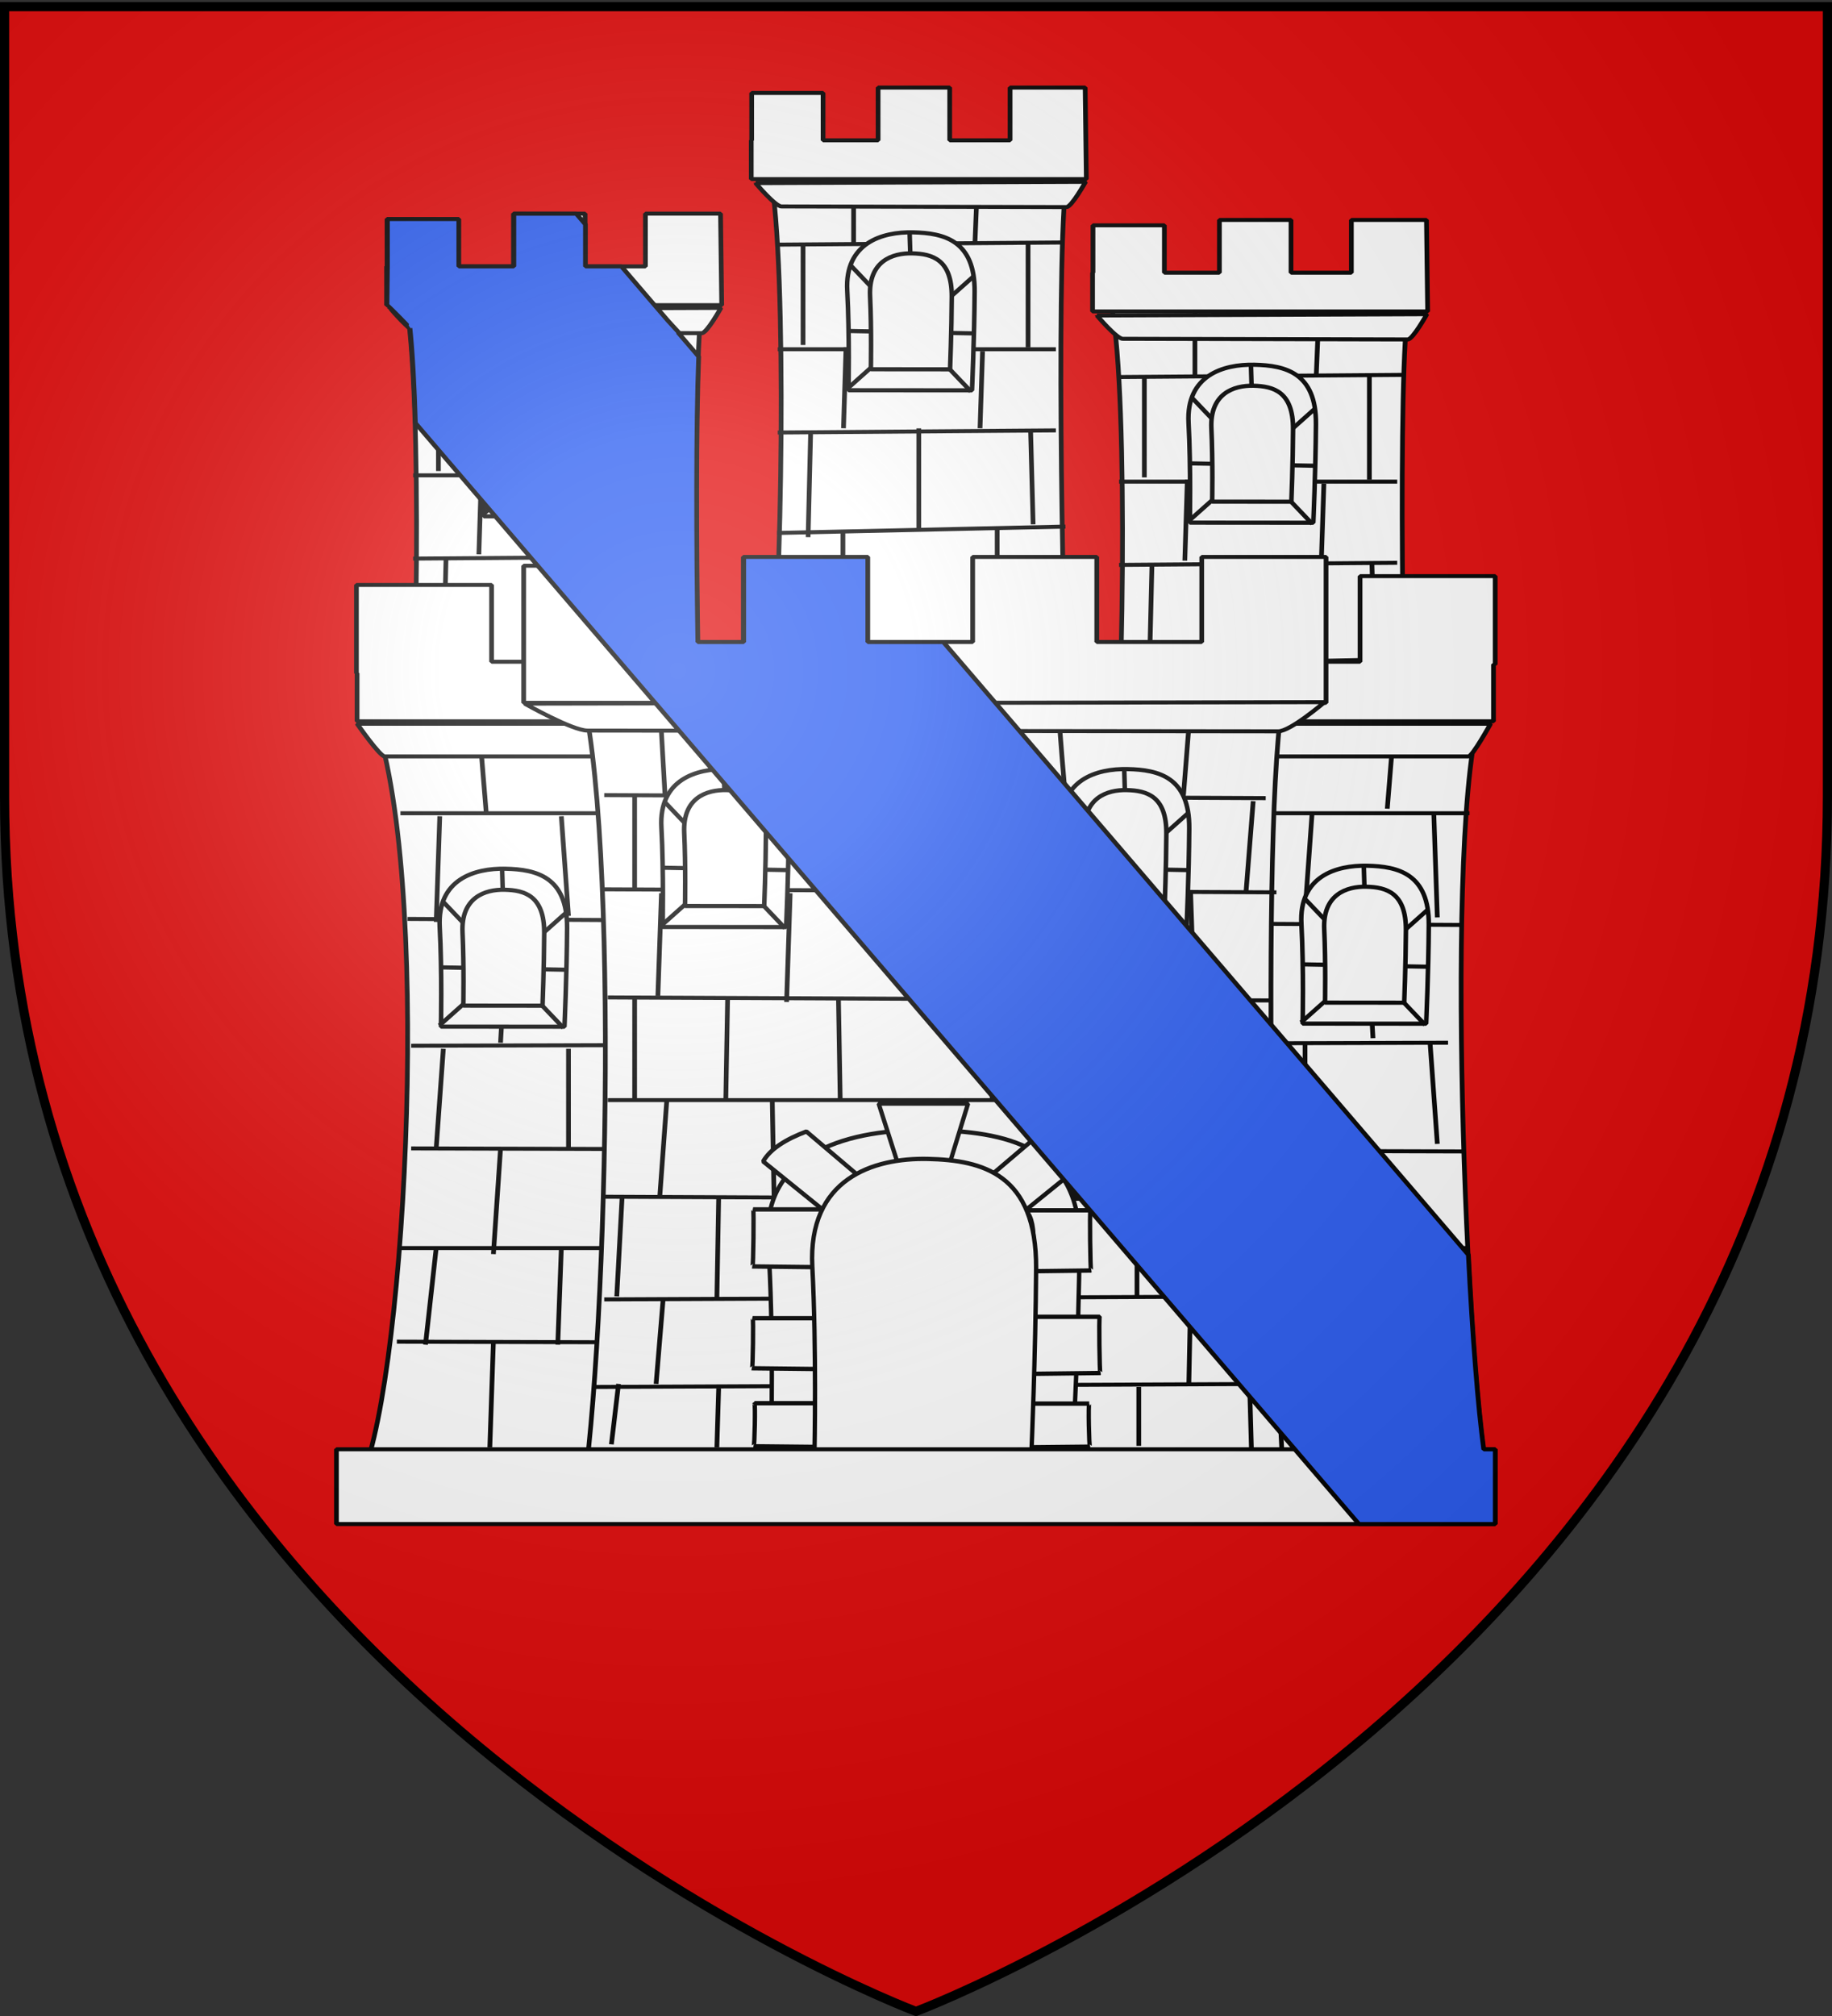 <svg xmlns="http://www.w3.org/2000/svg" xmlns:xlink="http://www.w3.org/1999/xlink" width="600" height="660" version="1.0"><rect width="100%" height="100%" fill="#333333" stroke="none"/><desc>Flag of Canton of Valais (Wallis)</desc><defs><radialGradient xlink:href="#b" id="c" cx="221.445" cy="226.331" r="300" fx="221.445" fy="226.331" gradientTransform="matrix(1.353 0 0 1.349 -77.63 -85.747)" gradientUnits="userSpaceOnUse"/><linearGradient id="b"><stop offset="0" style="stop-color:#fff;stop-opacity:.314"/><stop offset=".19" style="stop-color:#fff;stop-opacity:.251"/><stop offset=".6" style="stop-color:#6b6b6b;stop-opacity:.125"/><stop offset="1" style="stop-color:#000;stop-opacity:.125"/></linearGradient></defs><g style="display:inline"><path d="M300 658.5s298.5-112.32 298.5-397.772V2.176H1.5v258.552C1.5 546.18 300 658.5 300 658.5" style="fill:#e20909;fill-opacity:1;fill-rule:evenodd;stroke:none;stroke-width:1px;stroke-linecap:butt;stroke-linejoin:miter;stroke-opacity:1"/><g style="fill:#fff;fill-opacity:1;stroke:#000;stroke-width:.695;stroke-linejoin:bevel;stroke-miterlimit:4;stroke-dasharray:none;display:inline" transform="matrix(2.227 0 0 1.88 1359.421 -1248.941)"><g style="fill:#fff;fill-opacity:1;stroke:#000;stroke-width:.695;stroke-linejoin:bevel;stroke-miterlimit:4;stroke-dasharray:none;display:inline"><g style="fill:#fff;fill-opacity:1;stroke:#000;stroke-width:.695;stroke-linejoin:bevel;stroke-miterlimit:4;stroke-dasharray:none;display:inline"><path d="M-550.784 716.488h43.714c-1.693 9.984-.81 77.134 0 91.067h-43.714c1.694-15.25 2.578-75.159 0-91.067z" style="fill:#fff;fill-opacity:1;stroke:#000;stroke-width:.695;stroke-linejoin:bevel;stroke-miterlimit:4;stroke-dasharray:none;stroke-opacity:1;display:inline" transform="translate(103.818 1.098)"/><path d="M-534.914 701.533v9.188h-8.093v-8.25h-10.5v8.25h-.063v6.75h49.281l-.174-15.938h-11.044v9.188h-8.875v-9.188z" style="fill:#fff;fill-opacity:1;stroke:#000;stroke-width:.695;stroke-linejoin:bevel;stroke-miterlimit:4;stroke-dasharray:none;stroke-opacity:1;display:inline" transform="translate(103.818 1.098)"/><path d="m-546.568 642.164 41.644-.372M-546.568 660.383h40.9M-546.568 674.883l40.9-.371M-535.413 631.01v10.782M-517.194 631.01l-.372 10.782M-542.85 641.792v17.847M-509.758 642.164v17.847M-516.45 660.754l-.372 13.386M-536.529 660.01l-.371 14.13M-541.734 674.883l-.372 18.22M-509.386 674.512l.372 16.36" style="fill:#fff;fill-opacity:1;fill-rule:evenodd;stroke:#000;stroke-width:.695;stroke-linecap:butt;stroke-linejoin:bevel;stroke-miterlimit:4;stroke-dasharray:none;stroke-opacity:1" transform="translate(100.717 87.82)"/><g style="fill:#fff;fill-opacity:1;stroke:#000;stroke-width:1.828;stroke-linejoin:bevel;stroke-miterlimit:4;stroke-dasharray:none;display:inline"><path d="M-317.444 781.667s.483-24.005-.5-43.74c-1.027-20.806 13.937-25.801 26.5-25.515 12.565.286 24.96 3.585 24.828 25.996-.125 20.923-1.065 43.3-1.065 43.3z" style="fill:#fff;fill-opacity:1;fill-rule:evenodd;stroke:#000;stroke-width:1.828;stroke-linecap:round;stroke-linejoin:bevel;stroke-miterlimit:4;stroke-dasharray:none;stroke-opacity:1;display:inline" transform="matrix(.365 0 0 .397 -319.584 445.018)"/><path d="m-317.019 755.684 50.48 1.051" style="fill:#fff;fill-opacity:1;fill-rule:evenodd;stroke:#000;stroke-width:1.828;stroke-linecap:butt;stroke-linejoin:bevel;stroke-miterlimit:4;stroke-dasharray:none;stroke-opacity:1" transform="matrix(.365 0 0 .397 -319.584 445.018)"/><path d="m-313.392 640.353 48.376 55.211M-314.97 694.513l51.006-49.428M-289.73 625.104l1.052 37.859" style="fill:#fff;fill-opacity:1;fill-rule:evenodd;stroke:#000;stroke-width:1.828;stroke-linecap:butt;stroke-linejoin:bevel;stroke-miterlimit:4;stroke-dasharray:none;stroke-opacity:1" transform="matrix(.365 0 0 .397 -320.715 479.414)"/><path d="M-308.425 772.462s.31-17.621-.322-32.107c-.658-15.273 8.938-18.94 16.995-18.73 8.056.21 16.005 2.632 15.92 19.083-.08 15.358-.683 31.784-.683 31.784z" style="fill:#fff;fill-opacity:1;fill-rule:evenodd;stroke:#000;stroke-width:1.828;stroke-linecap:round;stroke-linejoin:bevel;stroke-miterlimit:4;stroke-dasharray:none;stroke-opacity:1;display:inline" transform="matrix(.365 0 0 .397 -319.584 445.018)"/></g><path d="m-552.92 718.174 48.517-.228s-2.066 4.403-2.812 4.401l-41.905-.113c-.92-.003-3.8-4.06-3.8-4.06z" style="fill:#fff;fill-opacity:1;stroke:#000;stroke-width:.695;stroke-linejoin:bevel;stroke-miterlimit:4;stroke-dasharray:none;stroke-opacity:1;display:inline" transform="translate(103.818 1.098)"/></g><path d="m-493.026 670.422 42.387-1.116M-483.36 670.422v17.103M-460.678 669.306v18.963" style="fill:#fff;fill-opacity:1;fill-rule:evenodd;stroke:#000;stroke-width:.695;stroke-linecap:butt;stroke-linejoin:bevel;stroke-miterlimit:4;stroke-dasharray:none;stroke-opacity:1" transform="translate(47.094 109.773)"/></g><g style="fill:#fff;fill-opacity:1;stroke:#000;stroke-width:.695;stroke-linejoin:bevel;stroke-miterlimit:4;stroke-dasharray:none"><g style="fill:#fff;fill-opacity:1;stroke:#000;stroke-width:.695;stroke-linejoin:bevel;stroke-miterlimit:4;stroke-dasharray:none;display:inline"><path d="M-550.784 716.488h43.714c-1.693 9.984-.81 77.134 0 91.067h-43.714c1.694-15.25 2.578-75.159 0-91.067z" style="fill:#fff;fill-opacity:1;stroke:#000;stroke-width:.695;stroke-linejoin:bevel;stroke-miterlimit:4;stroke-dasharray:none;stroke-opacity:1;display:inline" transform="translate(53.624 -21.954)"/><path d="M-534.914 701.533v9.188h-8.093v-8.25h-10.5v8.25h-.063v6.75h49.281l-.174-15.938h-11.044v9.188h-8.875v-9.188z" style="fill:#fff;fill-opacity:1;stroke:#000;stroke-width:.695;stroke-linejoin:bevel;stroke-miterlimit:4;stroke-dasharray:none;stroke-opacity:1;display:inline" transform="translate(53.624 -21.954)"/><path d="m-546.568 642.164 41.644-.372M-546.568 660.383h40.9M-546.568 674.883l40.9-.371M-535.413 631.01v10.782M-517.194 631.01l-.372 10.782M-542.85 641.792v17.847M-509.758 642.164v17.847M-516.45 660.754l-.372 13.386M-536.529 660.01l-.371 14.13M-541.734 674.883l-.372 18.22M-509.386 674.512l.372 16.36" style="fill:#fff;fill-opacity:1;fill-rule:evenodd;stroke:#000;stroke-width:.695;stroke-linecap:butt;stroke-linejoin:bevel;stroke-miterlimit:4;stroke-dasharray:none;stroke-opacity:1" transform="translate(50.522 64.767)"/><g style="fill:#fff;fill-opacity:1;stroke:#000;stroke-width:1.828;stroke-linejoin:bevel;stroke-miterlimit:4;stroke-dasharray:none;display:inline"><path d="M-317.444 781.667s.483-24.005-.5-43.74c-1.027-20.806 13.937-25.801 26.5-25.515 12.565.286 24.96 3.585 24.828 25.996-.125 20.923-1.065 43.3-1.065 43.3z" style="fill:#fff;fill-opacity:1;fill-rule:evenodd;stroke:#000;stroke-width:1.828;stroke-linecap:round;stroke-linejoin:bevel;stroke-miterlimit:4;stroke-dasharray:none;stroke-opacity:1;display:inline" transform="matrix(.365 0 0 .397 -369.779 421.966)"/><path d="m-317.019 755.684 50.48 1.051" style="fill:#fff;fill-opacity:1;fill-rule:evenodd;stroke:#000;stroke-width:1.828;stroke-linecap:butt;stroke-linejoin:bevel;stroke-miterlimit:4;stroke-dasharray:none;stroke-opacity:1" transform="matrix(.365 0 0 .397 -369.779 421.966)"/><path d="m-313.392 640.353 48.376 55.211M-314.97 694.513l51.006-49.428M-289.73 625.104l1.052 37.859" style="fill:#fff;fill-opacity:1;fill-rule:evenodd;stroke:#000;stroke-width:1.828;stroke-linecap:butt;stroke-linejoin:bevel;stroke-miterlimit:4;stroke-dasharray:none;stroke-opacity:1" transform="matrix(.365 0 0 .397 -370.91 456.361)"/><path d="M-308.425 772.462s.31-17.621-.322-32.107c-.658-15.273 8.938-18.94 16.995-18.73 8.056.21 16.005 2.632 15.92 19.083-.08 15.358-.683 31.784-.683 31.784z" style="fill:#fff;fill-opacity:1;fill-rule:evenodd;stroke:#000;stroke-width:1.828;stroke-linecap:round;stroke-linejoin:bevel;stroke-miterlimit:4;stroke-dasharray:none;stroke-opacity:1;display:inline" transform="matrix(.365 0 0 .397 -369.779 421.966)"/></g><path d="m-552.92 718.174 48.517-.228s-2.066 4.403-2.812 4.401l-41.905-.113c-.92-.003-3.8-4.06-3.8-4.06z" style="fill:#fff;fill-opacity:1;stroke:#000;stroke-width:.695;stroke-linejoin:bevel;stroke-miterlimit:4;stroke-dasharray:none;stroke-opacity:1;display:inline" transform="translate(53.624 -21.954)"/></g><path d="m-493.026 670.422 42.387-1.116M-483.36 670.422v17.103M-460.678 669.306v18.963" style="fill:#fff;fill-opacity:1;fill-rule:evenodd;stroke:#000;stroke-width:.695;stroke-linecap:butt;stroke-linejoin:bevel;stroke-miterlimit:4;stroke-dasharray:none;stroke-opacity:1" transform="translate(-3.101 86.72)"/></g><g style="fill:#fff;fill-opacity:1;stroke:#000;stroke-width:.695;stroke-linejoin:bevel;stroke-miterlimit:4;stroke-dasharray:none"><path d="M-550.784 716.488h43.714c-1.693 9.984-.81 77.134 0 91.067h-43.714c1.694-15.25 2.578-75.159 0-91.067z" style="fill:#fff;fill-opacity:1;stroke:#000;stroke-width:.695;stroke-linejoin:bevel;stroke-miterlimit:4;stroke-dasharray:none;stroke-opacity:1;display:inline"/><path d="M-534.914 701.533v9.188h-8.093v-8.25h-10.5v8.25h-.063v6.75h49.281l-.174-15.938h-11.044v9.188h-8.875v-9.188z" style="fill:#fff;fill-opacity:1;stroke:#000;stroke-width:.695;stroke-linejoin:bevel;stroke-miterlimit:4;stroke-dasharray:none;stroke-opacity:1;display:inline"/><path d="m-546.568 642.164 41.644-.372M-546.568 660.383h40.9M-546.568 674.883l40.9-.371M-535.413 631.01v10.782M-517.194 631.01l-.372 10.782M-542.85 641.792v17.847M-509.758 642.164v17.847M-516.45 660.754l-.372 13.386M-536.529 660.01l-.371 14.13M-541.734 674.883l-.372 18.22M-509.386 674.512l.372 16.36" style="fill:#fff;fill-opacity:1;fill-rule:evenodd;stroke:#000;stroke-width:.695;stroke-linecap:butt;stroke-linejoin:bevel;stroke-miterlimit:4;stroke-dasharray:none;stroke-opacity:1" transform="translate(-3.101 86.72)"/><g style="fill:#fff;fill-opacity:1;stroke:#000;stroke-width:1.828;stroke-linejoin:bevel;stroke-miterlimit:4;stroke-dasharray:none;display:inline"><path d="M-317.444 781.667s.483-24.005-.5-43.74c-1.027-20.806 13.937-25.801 26.5-25.515 12.565.286 24.96 3.585 24.828 25.996-.125 20.923-1.065 43.3-1.065 43.3z" style="fill:#fff;fill-opacity:1;fill-rule:evenodd;stroke:#000;stroke-width:1.828;stroke-linecap:round;stroke-linejoin:bevel;stroke-miterlimit:4;stroke-dasharray:none;stroke-opacity:1;display:inline" transform="matrix(.365 0 0 .397 -423.402 443.92)"/><path d="m-317.019 755.684 50.48 1.051" style="fill:#fff;fill-opacity:1;fill-rule:evenodd;stroke:#000;stroke-width:1.828;stroke-linecap:butt;stroke-linejoin:bevel;stroke-miterlimit:4;stroke-dasharray:none;stroke-opacity:1" transform="matrix(.365 0 0 .397 -423.402 443.92)"/><path d="m-313.392 640.353 48.376 55.211M-314.97 694.513l51.006-49.428M-289.73 625.104l1.052 37.859" style="fill:#fff;fill-opacity:1;fill-rule:evenodd;stroke:#000;stroke-width:1.828;stroke-linecap:butt;stroke-linejoin:bevel;stroke-miterlimit:4;stroke-dasharray:none;stroke-opacity:1" transform="matrix(.365 0 0 .397 -424.533 478.315)"/><path d="M-308.425 772.462s.31-17.621-.322-32.107c-.658-15.273 8.938-18.94 16.995-18.73 8.056.21 16.005 2.632 15.92 19.083-.08 15.358-.683 31.784-.683 31.784z" style="fill:#fff;fill-opacity:1;fill-rule:evenodd;stroke:#000;stroke-width:1.828;stroke-linecap:round;stroke-linejoin:bevel;stroke-miterlimit:4;stroke-dasharray:none;stroke-opacity:1;display:inline" transform="matrix(.365 0 0 .397 -423.402 443.92)"/></g><path d="m-552.92 718.174 48.517-.228s-2.066 4.403-2.812 4.401l-41.905-.113c-.92-.003-3.8-4.06-3.8-4.06z" style="fill:#fff;fill-opacity:1;stroke:#000;stroke-width:.695;stroke-linejoin:bevel;stroke-miterlimit:4;stroke-dasharray:none;stroke-opacity:1;display:inline"/></g><path d="M-556.573 785.967h164.665c-6.38 14.641-3.051 113.123 0 133.557h-164.665c6.38-22.364 9.709-110.227 0-133.557z" style="fill:#fff;fill-opacity:1;stroke:#000;stroke-width:.695;stroke-linejoin:bevel;stroke-miterlimit:4;stroke-dasharray:none;stroke-opacity:1;display:inline"/><path d="M-407.312 677.938v14.906h-127.72v-13.375h-19.874v15.375h.093v8.375h167.126v-9.907h.25v-15.375z" style="fill:#fff;fill-opacity:1;stroke:#000;stroke-width:.695;stroke-linejoin:bevel;stroke-miterlimit:4;stroke-dasharray:none;stroke-opacity:1;display:inline" transform="translate(-3.101 86.72)"/><path d="M-551.537 805.947h157.222M-550.485 824.35l155.118 1.053M-549.96 846.436l152.49-.526M-549.96 864.314l154.593.525M-551.537 881.666h156.696M-552.063 897.966l156.696.526M-539.969 790.698l1.052 15.249M-545.753 806.473l-.526 18.404M-527.875 806.473l1.052 17.352M-545.227 846.961l-1.052 17.353M-535.762 823.825l-1.052 22.085M-526.823 846.961v17.353M-536.814 864.314l-1.052 18.404M-546.279 881.666l-1.577 16.826M-527.875 881.666l-.526 16.826M-537.866 897.966l-.525 18.404" style="fill:#fff;fill-opacity:1;fill-rule:evenodd;stroke:#000;stroke-width:.695;stroke-linecap:butt;stroke-linejoin:bevel;stroke-miterlimit:4;stroke-dasharray:none;stroke-opacity:1"/><path d="m-405.358 789.91-1.051 15.248M-399.574 805.684l.526 18.404M-417.452 805.684l-1.051 17.352M-400.1 846.173l1.052 17.352M-409.564 823.036l1.051 22.085M-418.503 846.173v17.352M-408.513 865.525l1.052 16.404M-399.048 880.877l1.578 16.827M-417.452 880.877l.526 16.827M-407.46 899.178l.525 18.404" style="fill:#fff;fill-opacity:1;fill-rule:evenodd;stroke:#000;stroke-width:.695;stroke-linecap:butt;stroke-linejoin:bevel;stroke-miterlimit:4;stroke-dasharray:none;stroke-opacity:1;display:inline"/><g style="fill:#fff;fill-opacity:1;stroke:#000;stroke-width:1.828;stroke-linejoin:bevel;stroke-miterlimit:4;stroke-dasharray:none;display:inline"><path d="M-317.444 781.667s.483-24.005-.5-43.74c-1.027-20.806 13.937-25.801 26.5-25.515 12.565.286 24.96 3.585 24.828 25.996-.125 20.923-1.065 43.3-1.065 43.3z" style="fill:#fff;fill-opacity:1;fill-rule:evenodd;stroke:#000;stroke-width:1.828;stroke-linecap:round;stroke-linejoin:bevel;stroke-miterlimit:4;stroke-dasharray:none;stroke-opacity:1;display:inline" transform="matrix(.365 0 0 .397 -302.988 532.258)"/><path d="m-317.019 755.684 50.48 1.051" style="fill:#fff;fill-opacity:1;fill-rule:evenodd;stroke:#000;stroke-width:1.828;stroke-linecap:butt;stroke-linejoin:bevel;stroke-miterlimit:4;stroke-dasharray:none;stroke-opacity:1" transform="matrix(.365 0 0 .397 -302.988 532.258)"/><path d="m-313.392 640.353 48.376 55.211M-314.97 694.513l51.006-49.428M-289.73 625.104l1.052 37.859" style="fill:#fff;fill-opacity:1;fill-rule:evenodd;stroke:#000;stroke-width:1.828;stroke-linecap:butt;stroke-linejoin:bevel;stroke-miterlimit:4;stroke-dasharray:none;stroke-opacity:1" transform="matrix(.365 0 0 .397 -304.119 566.654)"/><path d="M-308.425 772.462s.31-17.621-.322-32.107c-.658-15.273 8.938-18.94 16.995-18.73 8.056.21 16.005 2.632 15.92 19.083-.08 15.358-.683 31.784-.683 31.784z" style="fill:#fff;fill-opacity:1;fill-rule:evenodd;stroke:#000;stroke-width:1.828;stroke-linecap:round;stroke-linejoin:bevel;stroke-miterlimit:4;stroke-dasharray:none;stroke-opacity:1;display:inline" transform="matrix(.365 0 0 .397 -302.988 532.258)"/></g><g style="fill:#fff;fill-opacity:1;stroke:#000;stroke-width:1.828;stroke-linejoin:bevel;stroke-miterlimit:4;stroke-dasharray:none;display:inline"><path d="M-317.444 781.667s.483-24.005-.5-43.74c-1.027-20.806 13.937-25.801 26.5-25.515 12.565.286 24.96 3.585 24.828 25.996-.125 20.923-1.065 43.3-1.065 43.3z" style="fill:#fff;fill-opacity:1;fill-rule:evenodd;stroke:#000;stroke-width:1.828;stroke-linecap:round;stroke-linejoin:bevel;stroke-miterlimit:4;stroke-dasharray:none;stroke-opacity:1;display:inline" transform="matrix(.365 0 0 .397 -429.712 532.784)"/><path d="m-317.019 755.684 50.48 1.051" style="fill:#fff;fill-opacity:1;fill-rule:evenodd;stroke:#000;stroke-width:1.828;stroke-linecap:butt;stroke-linejoin:bevel;stroke-miterlimit:4;stroke-dasharray:none;stroke-opacity:1" transform="matrix(.365 0 0 .397 -429.712 532.784)"/><path d="m-313.392 640.353 48.376 55.211M-314.97 694.513l51.006-49.428M-289.73 625.104l1.052 37.859" style="fill:#fff;fill-opacity:1;fill-rule:evenodd;stroke:#000;stroke-width:1.828;stroke-linecap:butt;stroke-linejoin:bevel;stroke-miterlimit:4;stroke-dasharray:none;stroke-opacity:1" transform="matrix(.365 0 0 .397 -430.843 567.18)"/><path d="M-308.425 772.462s.31-17.621-.322-32.107c-.658-15.273 8.938-18.94 16.995-18.73 8.056.21 16.005 2.632 15.92 19.083-.08 15.358-.683 31.784-.683 31.784z" style="fill:#fff;fill-opacity:1;fill-rule:evenodd;stroke:#000;stroke-width:1.828;stroke-linecap:round;stroke-linejoin:bevel;stroke-miterlimit:4;stroke-dasharray:none;stroke-opacity:1;display:inline" transform="matrix(.365 0 0 .397 -429.712 532.784)"/></g><path d="M-557.906 790.363h166.687s-2.654 5.691-3.247 5.691h-159.38c-.72 0-4.06-5.691-4.06-5.691z" style="fill:#fff;fill-opacity:1;stroke:#000;stroke-width:.695;stroke-linejoin:bevel;stroke-miterlimit:4;stroke-dasharray:none;stroke-opacity:1;display:inline"/><g style="fill:#fff;fill-opacity:1;stroke:#000;stroke-width:.695;stroke-linejoin:bevel;stroke-miterlimit:4;stroke-dasharray:none"><path d="M-525.251 782.987h104.037c-4.031 15.95-1.928 123.233 0 145.493H-525.25c4.031-24.363 6.134-120.078 0-145.493z" style="fill:#fff;fill-opacity:1;stroke:#000;stroke-width:.695;stroke-linejoin:bevel;stroke-miterlimit:4;stroke-dasharray:none;stroke-opacity:1"/><g style="fill:#fff;fill-opacity:1;stroke:#000;stroke-width:.695;stroke-linejoin:bevel;stroke-miterlimit:4;stroke-dasharray:none"><path d="M-498 674.594v14.812h-14.031v-13.281h-18.282V700h118v-25.406h-18.28v14.812h-15.438v-14.812h-18.25v14.812h-15.469v-14.812z" style="opacity:1;fill:#fff;fill-opacity:1;stroke:#000;stroke-width:.695;stroke-linejoin:bevel;stroke-miterlimit:4;stroke-dasharray:none;stroke-opacity:1" transform="translate(-3.101 86.72)"/><path d="m-520.041 819.133 100.432-.526M-518.464 803.884l99.381-.526M-518.464 786.006l97.804.526M-517.938 769.18h97.804M-517.938 751.302l97.278.526" style="fill:#fff;fill-opacity:1;fill-rule:evenodd;stroke:#000;stroke-width:.695;stroke-linecap:butt;stroke-linejoin:bevel;stroke-miterlimit:4;stroke-dasharray:none;stroke-opacity:1" transform="translate(-3.101 86.72)"/><path d="m-521.565 819.196 98.855.526" style="fill:#fff;fill-opacity:1;fill-rule:evenodd;stroke:#000;stroke-width:.695;stroke-linecap:butt;stroke-linejoin:bevel;stroke-miterlimit:4;stroke-dasharray:none;stroke-opacity:1"/><path d="m-518.464 716.071 97.278.526M-472.191 699.77l-.526 16.301M-491.12 700.56l-1.053 15.511M-510.313 699.77l.788 16.301M-451.684 700.297c0 2.103 1.052 16.3 1.052 16.3M-432.228 700.297l-1.052 15.774" style="fill:#fff;fill-opacity:1;fill-rule:evenodd;stroke:#000;stroke-width:.695;stroke-linecap:butt;stroke-linejoin:bevel;stroke-miterlimit:4;stroke-dasharray:none;stroke-opacity:1" transform="translate(-3.101 86.72)"/><path d="m-466.09 803.318-.526 16.3M-486.072 803.844v15.774M-503.424 804.37v15.248M-445.583 803.844c0 2.103 1.051 16.3 1.051 16.3M-426.128 803.844l-1.051 15.774" style="fill:#fff;fill-opacity:1;fill-rule:evenodd;stroke:#000;stroke-width:.695;stroke-linecap:butt;stroke-linejoin:bevel;stroke-miterlimit:4;stroke-dasharray:none;stroke-opacity:1;display:inline"/><g style="fill:#fff;fill-opacity:1;stroke:#000;stroke-width:1.828;stroke-linejoin:bevel;stroke-miterlimit:4;stroke-dasharray:none"><path d="M-317.444 781.667s.483-24.005-.5-43.74c-1.027-20.806 13.937-25.801 26.5-25.515 12.565.286 24.96 3.585 24.828 25.996-.125 20.923-1.065 43.3-1.065 43.3z" style="fill:#fff;fill-opacity:1;fill-rule:evenodd;stroke:#000;stroke-width:1.828;stroke-linecap:round;stroke-linejoin:bevel;stroke-miterlimit:4;stroke-dasharray:none;stroke-opacity:1;display:inline" transform="matrix(.365 0 0 .397 -397.111 515.432)"/><path d="m-317.019 755.684 50.48 1.051" style="fill:#fff;fill-opacity:1;fill-rule:evenodd;stroke:#000;stroke-width:1.828;stroke-linecap:butt;stroke-linejoin:bevel;stroke-miterlimit:4;stroke-dasharray:none;stroke-opacity:1" transform="matrix(.365 0 0 .397 -397.111 515.432)"/><path d="m-313.392 640.353 48.376 55.211M-314.97 694.513l51.006-49.428M-289.73 625.104l1.052 37.859" style="fill:#fff;fill-opacity:1;fill-rule:evenodd;stroke:#000;stroke-width:1.828;stroke-linecap:butt;stroke-linejoin:bevel;stroke-miterlimit:4;stroke-dasharray:none;stroke-opacity:1" transform="matrix(.365 0 0 .397 -398.242 549.827)"/><path d="M-308.425 772.462s.31-17.621-.322-32.107c-.658-15.273 8.938-18.94 16.995-18.73 8.056.21 16.005 2.632 15.92 19.083-.08 15.358-.683 31.784-.683 31.784z" style="fill:#fff;fill-opacity:1;fill-rule:evenodd;stroke:#000;stroke-width:1.828;stroke-linecap:round;stroke-linejoin:bevel;stroke-miterlimit:4;stroke-dasharray:none;stroke-opacity:1;display:inline" transform="matrix(.365 0 0 .397 -397.111 515.432)"/></g><g style="fill:#fff;fill-opacity:1;stroke:#000;stroke-width:1.828;stroke-linejoin:bevel;stroke-miterlimit:4;stroke-dasharray:none;display:inline"><path d="M-317.444 781.667s.483-24.005-.5-43.74c-1.027-20.806 13.937-25.801 26.5-25.515 12.565.286 24.96 3.585 24.828 25.996-.125 20.923-1.065 43.3-1.065 43.3z" style="fill:#fff;fill-opacity:1;fill-rule:evenodd;stroke:#000;stroke-width:1.828;stroke-linecap:round;stroke-linejoin:bevel;stroke-miterlimit:4;stroke-dasharray:none;stroke-opacity:1;display:inline" transform="matrix(.365 0 0 .397 -338.219 515.432)"/><path d="m-317.019 755.684 50.48 1.051" style="fill:#fff;fill-opacity:1;fill-rule:evenodd;stroke:#000;stroke-width:1.828;stroke-linecap:butt;stroke-linejoin:bevel;stroke-miterlimit:4;stroke-dasharray:none;stroke-opacity:1" transform="matrix(.365 0 0 .397 -338.219 515.432)"/><path d="m-313.392 640.353 48.376 55.211M-314.97 694.513l51.006-49.428M-289.73 625.104l1.052 37.859" style="fill:#fff;fill-opacity:1;fill-rule:evenodd;stroke:#000;stroke-width:1.828;stroke-linecap:butt;stroke-linejoin:bevel;stroke-miterlimit:4;stroke-dasharray:none;stroke-opacity:1" transform="matrix(.365 0 0 .397 -339.35 549.827)"/><path d="M-308.425 772.462s.31-17.621-.322-32.107c-.658-15.273 8.938-18.94 16.995-18.73 8.056.21 16.005 2.632 15.92 19.083-.08 15.358-.683 31.784-.683 31.784z" style="fill:#fff;fill-opacity:1;fill-rule:evenodd;stroke:#000;stroke-width:1.828;stroke-linecap:round;stroke-linejoin:bevel;stroke-miterlimit:4;stroke-dasharray:none;stroke-opacity:1;display:inline" transform="matrix(.365 0 0 .397 -338.219 515.432)"/></g><path d="M-513.994 716.334v16.3M-472.454 732.635l.263 18.404M-451.158 732.898l-.526 18.14M-432.228 733.16l.525 18.142M-491.12 733.16l-.527 18.93M-510.05 733.16l-.526 17.879M-500.323 751.565l-.263 17.615M-484.022 751.302l.263 18.14M-461.412 751.302v17.615M-441.167 752.09v16.564M-424.341 752.09l.789 17.616M-513.994 751.565v17.615M-509.262 769.18l-1.051 17.09M-493.75 769.443l.263 16.826M-450.106 769.18c-.526 1.314.788 17.352.788 17.352M-432.491 769.18l-.263 17.352M-440.116 786.532v16.826M-425.13 786.27l.526 17.351M-432.228 803.358l-.263 15.25M-423.552 818.87l.263 11.043M-439.853 819.133v10.254M-501.637 786.27l-.263 17.614M-501.637 819.396l-.263 10.254M-509.788 803.621l-1.051 14.986M-515.835 786.006l-.788 17.352M-516.36 818.607l-1.052 10.517" style="fill:#fff;fill-opacity:1;fill-rule:evenodd;stroke:#000;stroke-width:.695;stroke-linecap:butt;stroke-linejoin:bevel;stroke-miterlimit:4;stroke-dasharray:none;stroke-opacity:1" transform="translate(-3.101 86.72)"/><g style="fill:#fff;fill-opacity:1;stroke:#000;stroke-width:.639;stroke-linejoin:bevel;stroke-miterlimit:4;stroke-dasharray:none"><path d="M149.742 943.523s.43-16.903-.448-29.674c-.916-13.465 12.44-16.697 23.653-16.512s22.276 2.32 22.157 16.823c-.11 13.54-.95 29.514-.95 29.514z" style="fill:#fff;fill-opacity:1;fill-rule:evenodd;stroke:#000;stroke-width:.639;stroke-linecap:round;stroke-linejoin:bevel;stroke-miterlimit:4;stroke-dasharray:none;stroke-opacity:1" transform="matrix(1 0 0 1.181 -646.765 -198.641)"/><path d="M165.557 893.437h13.146l-2.814 9.19-7.387.056zM147.102 909.037h11c-1.79.54-1.963 7.299.378 8.542l-11.47-.13c.112.035.22-8.353.092-8.412zM147.032 925.085l11 .001c-1.79.54-1.962 6.267.378 7.51l-11.47-.13c.113.036.222-7.322.092-7.381zM198.064 924.876h-10.987c1.787.57 1.96 7.11-.378 8.424l11.456-.137c-.112.037-.22-8.225-.091-8.287zM196.703 909.173h-9.738c1.79.54 1.963 7.76-.378 9.005l10.208-.13c-.113.034-.221-8.816-.092-8.875z" style="fill:#fff;fill-opacity:1;fill-rule:evenodd;stroke:#000;stroke-width:.639;stroke-linejoin:bevel;stroke-miterlimit:4;stroke-dasharray:none;stroke-opacity:1" transform="matrix(1 0 0 1.181 -646.765 -198.641)"/><path d="m189.606 897.606-8.52 7.255c1.746-.623 6.002 2.616 5.434 4.816l9.444-7.659c-1.058-1.854-3.341-3.266-6.358-4.412zM154.926 897.553l8.521 7.255c-1.746-.623-6.003 2.616-5.434 4.816l-9.444-7.659c1.058-1.854 3.34-3.266 6.357-4.412zM147.29 937.618l12.336.001c-2.134.54-2.34 5.234.45 6.477l-12.896-.13c.134.035.263-6.289.11-6.348zM196.52 937.676h-12.337c2.133.54 2.34 5.234-.45 6.478l12.896-.13c-.134.035-.264-6.29-.11-6.348z" style="fill:#fff;fill-opacity:1;fill-rule:evenodd;stroke:#000;stroke-width:.639;stroke-linejoin:bevel;stroke-miterlimit:4;stroke-dasharray:none;stroke-opacity:1" transform="matrix(1 0 0 1.181 -646.765 -198.641)"/><path d="M156.122 944.635s.309-14.918-.322-27.181c-.658-12.93 8.938-16.034 16.994-15.856 8.057.178 16.006 2.228 15.92 16.155-.08 13.002-.682 26.907-.682 26.907z" style="fill:#fff;fill-opacity:1;fill-rule:evenodd;stroke:#000;stroke-width:.639;stroke-linecap:round;stroke-linejoin:bevel;stroke-miterlimit:4;stroke-dasharray:none;stroke-opacity:1" transform="matrix(1 0 0 1.181 -646.765 -198.641)"/></g></g></g><rect width="170.378" height="13.019" x="-560.948" y="916.706" rx="0" ry="0" style="fill:#fff;fill-opacity:1;stroke:#000;stroke-width:.695;stroke-linejoin:bevel;stroke-miterlimit:4;stroke-dasharray:none;stroke-opacity:1"/><path d="m-533.248 786.862 117.612-.263s-5.007 5.086-6.815 5.084l-101.588-.132c-2.23-.003-9.209-4.689-9.209-4.689z" style="fill:#fff;fill-opacity:1;stroke:#000;stroke-width:.695;stroke-linejoin:bevel;stroke-miterlimit:4;stroke-dasharray:none;stroke-opacity:1"/><path d="M-472.205 652.203v17.847" style="fill:#fff;fill-opacity:1;fill-rule:evenodd;stroke:#000;stroke-width:.695;stroke-linecap:butt;stroke-linejoin:bevel;stroke-miterlimit:4;stroke-dasharray:none;stroke-opacity:1" transform="translate(-3.101 86.72)"/></g><g style="fill:#fff;fill-opacity:1;stroke:#000;stroke-width:.695;stroke-linejoin:bevel;stroke-miterlimit:4;stroke-dasharray:none"><path d="M-303.933 694.812v9.174h-8.097v-8.244h-10.497v8.244l-.07 6.748c.148.013 3.405 3.984 3.382 4.005.382 4.384.634 10.09.8 16.52l17.99 24.865 16.728 23.118.547.748 96.113 132.812 7.381 10.188h20.053v-13.013h-1.698c-.826-7.135-1.648-19.487-2.259-33.872l-69.548-96.115-.547-.748-7.115-9.839h-11.114v-14.825h-18.243v14.825h-6.75c-.23-17.452-.276-37.515.126-49.71l-3.045-4.206h.112l-1.586-2.044-2.68-3.69-4.168-5.767h-5.29v-7.313l-1.348-1.861z" style="fill:#2b5df2;fill-opacity:1;stroke:#000;stroke-width:.695;stroke-linejoin:bevel;stroke-miterlimit:4;stroke-dasharray:none;stroke-opacity:1;display:inline" transform="matrix(2.227 0 0 1.88 845.155 -1236.278)"/></g></g><path d="M300 658.5s298.5-112.32 298.5-397.772V2.176H1.5v258.552C1.5 546.18 300 658.5 300 658.5" style="opacity:1;fill:url(#c);fill-opacity:1;fill-rule:evenodd;stroke:none;stroke-width:1px;stroke-linecap:butt;stroke-linejoin:miter;stroke-opacity:1"/><path d="M300 658.5S1.5 546.18 1.5 260.728V2.176h597v258.552C598.5 546.18 300 658.5 300 658.5z" style="opacity:1;fill:none;fill-opacity:1;fill-rule:evenodd;stroke:#000;stroke-width:3;stroke-linecap:butt;stroke-linejoin:miter;stroke-miterlimit:4;stroke-dasharray:none;stroke-opacity:1"/></svg>